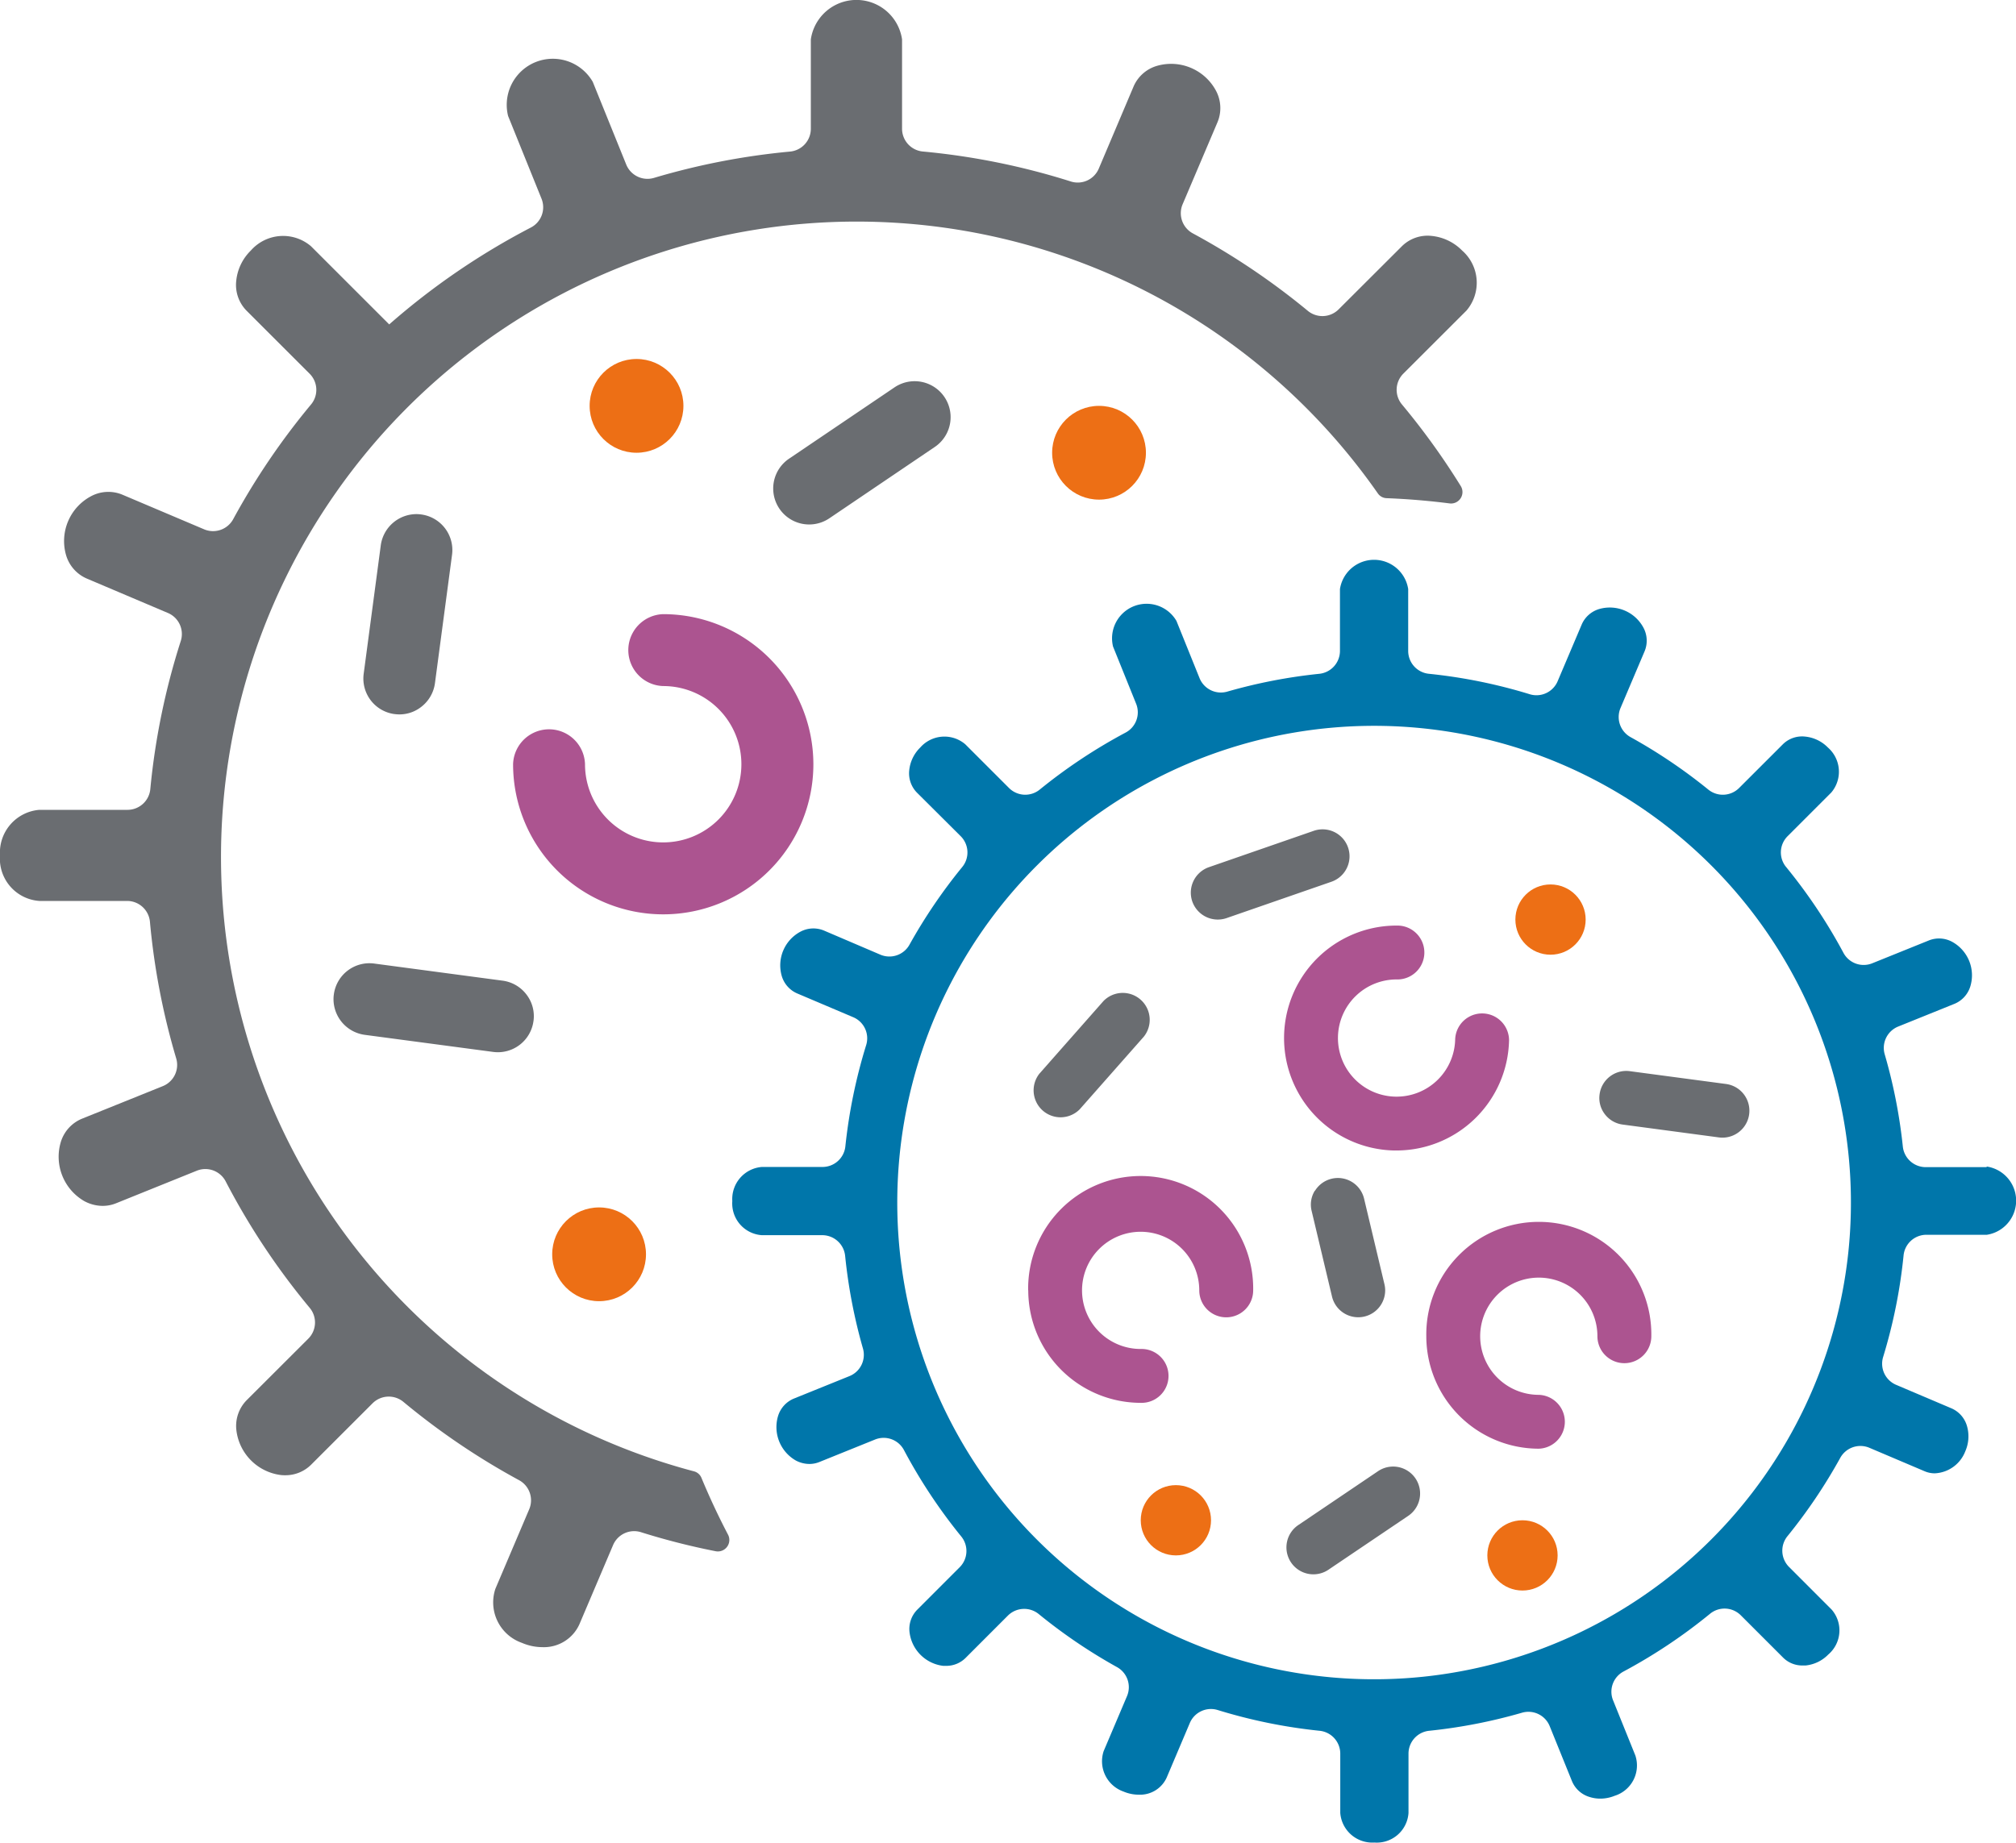 <svg xmlns="http://www.w3.org/2000/svg" width="65" height="59.436" viewBox="0 0 65 59.436">
  <g id="malignancy-icon" transform="translate(-61.188 -643.26)">
    <g id="Group_6246" data-name="Group 6246" transform="translate(84.799 661.307)">
      <path id="Path_6903" data-name="Path 6903" d="M123.27,679.631h-1.963a.743.743,0,0,1-.734-.674,16.977,16.977,0,0,0-.581-2.958.742.742,0,0,1,.427-.9l1.825-.737a.89.89,0,0,0,.509-.569,1.232,1.232,0,0,0-.574-1.421.886.886,0,0,0-.761-.054l-1.833.74a.739.739,0,0,1-.93-.347,17.216,17.216,0,0,0-1.838-2.752.739.739,0,0,1,.041-1l1.408-1.408a1.036,1.036,0,0,0-.107-1.452,1.188,1.188,0,0,0-.731-.353.881.881,0,0,0-.721.247l-1.413,1.412a.743.743,0,0,1-1,.043,17.137,17.137,0,0,0-2.491-1.681.742.742,0,0,1-.333-.939l.78-1.838a.887.887,0,0,0-.042-.762,1.23,1.23,0,0,0-1.41-.6.888.888,0,0,0-.576.5l-.78,1.838a.741.741,0,0,1-.906.411,16.9,16.9,0,0,0-3.236-.656.741.741,0,0,1-.674-.733v-2a1.113,1.113,0,0,0-2.2,0v2a.743.743,0,0,1-.677.734,17.059,17.059,0,0,0-2.948.571.742.742,0,0,1-.9-.427l-.747-1.851a1.114,1.114,0,0,0-2.044.827l.746,1.849a.739.739,0,0,1-.35.93,17.288,17.288,0,0,0-2.753,1.828.74.74,0,0,1-.994-.042l-1.413-1.413a1.037,1.037,0,0,0-1.454.106,1.193,1.193,0,0,0-.353.731.889.889,0,0,0,.248.722L90.2,668.96a.741.741,0,0,1,.041,1,17.161,17.161,0,0,0-1.69,2.489.741.741,0,0,1-.938.332L85.787,672a.889.889,0,0,0-.763.041,1.232,1.232,0,0,0-.6,1.41.885.885,0,0,0,.5.577l1.812.769a.739.739,0,0,1,.411.908,17.1,17.1,0,0,0-.667,3.247.741.741,0,0,1-.732.673H83.787a1.037,1.037,0,0,0-.953,1.1,1.025,1.025,0,0,0,.953,1.1h1.952a.742.742,0,0,1,.734.678,17.131,17.131,0,0,0,.57,2.965.741.741,0,0,1-.427.9l-1.8.728a.89.89,0,0,0-.509.568,1.241,1.241,0,0,0,.572,1.426.938.938,0,0,0,.44.113.855.855,0,0,0,.323-.063l1.8-.727a.74.74,0,0,1,.931.351,17.2,17.2,0,0,0,1.838,2.772.74.74,0,0,1-.042.994l-1.373,1.374a.887.887,0,0,0-.248.722,1.242,1.242,0,0,0,1.085,1.088q.047,0,.091,0a.878.878,0,0,0,.631-.255l1.367-1.368a.744.744,0,0,1,1-.041,17.211,17.211,0,0,0,2.507,1.7.74.74,0,0,1,.332.938l-.753,1.774a1.036,1.036,0,0,0,.642,1.307,1.261,1.261,0,0,0,.493.1.941.941,0,0,0,.895-.549l.749-1.767a.74.74,0,0,1,.908-.411,17.045,17.045,0,0,0,3.265.665.741.741,0,0,1,.676.733v1.919a1.036,1.036,0,0,0,1.1.953,1.025,1.025,0,0,0,1.1-.953v-1.918a.741.741,0,0,1,.676-.734,17.057,17.057,0,0,0,2.975-.579.74.74,0,0,1,.9.427l.72,1.778a.886.886,0,0,0,.568.51,1.125,1.125,0,0,0,.345.053,1.235,1.235,0,0,0,.465-.092,1.025,1.025,0,0,0,.665-1.3l-.72-1.783a.739.739,0,0,1,.349-.93,17.248,17.248,0,0,0,2.77-1.849.739.739,0,0,1,1,.041l1.368,1.368a.872.872,0,0,0,.628.251c.031,0,.063,0,.094,0a1.188,1.188,0,0,0,.731-.353,1.022,1.022,0,0,0,.106-1.453l-1.372-1.373a.742.742,0,0,1-.042-1,17.211,17.211,0,0,0,1.69-2.508.742.742,0,0,1,.94-.335l1.787.759a.828.828,0,0,0,.328.066,1.107,1.107,0,0,0,.98-.708,1.2,1.2,0,0,0,.057-.812.888.888,0,0,0-.5-.575l-1.791-.761a.74.74,0,0,1-.411-.905,16.988,16.988,0,0,0,.655-3.255.74.74,0,0,1,.733-.677h1.954a1.113,1.113,0,0,0,0-2.2ZM105.1,696.066a15.374,15.374,0,1,1,13.72-13.719A15.39,15.39,0,0,1,105.1,696.066Z" transform="translate(-82.834 -660.038)" fill="#0076aa"/>
      <g id="Group_6245" data-name="Group 6245" transform="translate(9.542 8.698)">
        <g id="Group_6244" data-name="Group 6244">
          <path id="Path_6904" data-name="Path 6904" d="M91.676,682.143A3.631,3.631,0,0,0,95.3,685.77a.869.869,0,1,0,0-1.737,1.89,1.89,0,1,1,1.89-1.89.869.869,0,0,0,1.738,0,3.628,3.628,0,1,0-7.255,0Z" transform="translate(-91.676 -667.274)" fill="#ac5490"/>
          <path id="Path_6905" data-name="Path 6905" d="M103.569,683.513a3.631,3.631,0,0,0,3.627,3.627.869.869,0,0,0,0-1.737,1.89,1.89,0,1,1,1.89-1.89.869.869,0,0,0,1.738,0,3.628,3.628,0,1,0-7.255,0Z" transform="translate(-90.735 -667.165)" fill="#ac5490"/>
          <path id="Path_6906" data-name="Path 6906" d="M108.747,676.073a.853.853,0,0,0,.17.642.862.862,0,0,0,.576.334l3.1.414a.869.869,0,0,0,.23-1.723l-3.1-.413a.868.868,0,0,0-.976.746Z" transform="translate(-90.326 -667.527)" fill="#6a6d71"/>
          <path id="Path_6907" data-name="Path 6907" d="M99.791,689.015a.869.869,0,1,0,.972,1.44l2.552-1.723a.869.869,0,0,0-.973-1.441Z" transform="translate(-91.064 -666.591)" fill="#6a6d71"/>
          <path id="Path_6908" data-name="Path 6908" d="M100.246,678.931a.852.852,0,0,0-.1.654l.656,2.759a.869.869,0,0,0,1.714-.2.845.845,0,0,0-.024-.2l-.656-2.758a.868.868,0,0,0-1.585-.252Z" transform="translate(-91.008 -667.274)" fill="#6a6d71"/>
          <path id="Path_6909" data-name="Path 6909" d="M95.393,674.4h0a.869.869,0,0,0-1.3-1.15l-2.069,2.346a.869.869,0,0,0,1.3,1.149Z" transform="translate(-91.666 -667.714)" fill="#6a6d71"/>
          <path id="Path_6910" data-name="Path 6910" d="M96.581,670.425a.871.871,0,0,0,1.106.536l3.38-1.172a.869.869,0,1,0-.571-1.642l-3.379,1.172a.871.871,0,0,0-.536,1.106Z" transform="translate(-91.292 -668.098)" fill="#6a6d71"/>
          <path id="Path_6911" data-name="Path 6911" d="M102.878,678.228a3.632,3.632,0,0,0,3.695-3.559.869.869,0,0,0-1.737-.032,1.89,1.89,0,1,1-1.854-1.924.869.869,0,0,0,.032-1.737,3.627,3.627,0,1,0-.136,7.253Z" transform="translate(-91.071 -667.871)" fill="#ac5490"/>
        </g>
        <circle id="Ellipse_3311" data-name="Ellipse 3311" cx="1.133" cy="1.133" r="1.133" transform="translate(3.627 21.15)" fill="#ed6f15"/>
        <circle id="Ellipse_3312" data-name="Ellipse 3312" cx="1.133" cy="1.133" r="1.133" transform="translate(14.802 22.283)" fill="#ed6f15"/>
        <circle id="Ellipse_3313" data-name="Ellipse 3313" cx="1.133" cy="1.133" r="1.133" transform="translate(15.706 1.778)" fill="#ed6f15"/>
      </g>
    </g>
    <g id="Group_6249" data-name="Group 6249" transform="translate(61.188 643.26)">
      <g id="Group_6247" data-name="Group 6247">
        <path id="Path_6912" data-name="Path 6912" d="M83.56,690.709a20.493,20.493,0,1,1,22.054-31.535.357.357,0,0,0,.279.152q1.025.04,2.026.168a.369.369,0,0,0,.37-.554,23.106,23.106,0,0,0-1.894-2.63.739.739,0,0,1,.039-1l2.036-2.034a1.381,1.381,0,0,0-.141-1.937,1.6,1.6,0,0,0-.976-.47,1.178,1.178,0,0,0-.963.33l-2.043,2.039a.739.739,0,0,1-1,.04,23.028,23.028,0,0,0-3.693-2.488.74.74,0,0,1-.337-.94l1.128-2.654a1.185,1.185,0,0,0-.055-1.017,1.641,1.641,0,0,0-1.882-.8,1.181,1.181,0,0,0-.769.665L96.614,648.7a.737.737,0,0,1-.909.41,22.755,22.755,0,0,0-4.755-.963.739.739,0,0,1-.678-.732V644.53a1.486,1.486,0,0,0-2.941,0v2.886a.739.739,0,0,1-.679.733,22.787,22.787,0,0,0-4.372.846.739.739,0,0,1-.9-.426L80.3,645.9A1.486,1.486,0,0,0,77.57,647l1.079,2.671a.737.737,0,0,1-.353.931,23.029,23.029,0,0,0-4.559,3.12L71.214,651.2a1.384,1.384,0,0,0-1.939.14,1.588,1.588,0,0,0-.47.974,1.184,1.184,0,0,0,.33.963l2.036,2.035a.737.737,0,0,1,.039,1,22.876,22.876,0,0,0-2.5,3.685.739.739,0,0,1-.939.334l-2.64-1.119a1.182,1.182,0,0,0-1.017.056,1.637,1.637,0,0,0-.8,1.88,1.185,1.185,0,0,0,.667.768l2.623,1.113a.738.738,0,0,1,.41.911,22.656,22.656,0,0,0-.979,4.761.739.739,0,0,1-.733.676H62.458a1.383,1.383,0,0,0-1.27,1.469,1.366,1.366,0,0,0,1.27,1.469h2.831a.74.74,0,0,1,.734.68,22.713,22.713,0,0,0,.844,4.391.738.738,0,0,1-.426.9l-2.615,1.054a1.186,1.186,0,0,0-.68.758,1.653,1.653,0,0,0,.764,1.9,1.256,1.256,0,0,0,.587.151,1.141,1.141,0,0,0,.431-.083l2.607-1.052a.739.739,0,0,1,.933.352,22.877,22.877,0,0,0,2.7,4.065.738.738,0,0,1-.039,1l-1.99,1.987a1.184,1.184,0,0,0-.33.963,1.654,1.654,0,0,0,1.447,1.45,1.125,1.125,0,0,0,.121.005,1.172,1.172,0,0,0,.842-.34l1.983-1.982a.74.74,0,0,1,1-.038,23,23,0,0,0,3.714,2.515.739.739,0,0,1,.336.939l-1.092,2.569a1.383,1.383,0,0,0,.857,1.743,1.68,1.68,0,0,0,.658.138,1.254,1.254,0,0,0,1.192-.733l1.089-2.561a.738.738,0,0,1,.909-.41,22.507,22.507,0,0,0,2.4.611.37.37,0,0,0,.393-.541q-.465-.889-.853-1.824A.359.359,0,0,0,83.56,690.709Z" transform="translate(-61.188 -643.26)" fill="#6a6d71"/>
      </g>
      <g id="Group_6248" data-name="Group 6248" transform="translate(10.755 11.577)">
        <path id="Path_6913" data-name="Path 6913" d="M86.2,666.481a4.846,4.846,0,0,0-4.841-4.84,1.16,1.16,0,0,0,0,2.319,2.521,2.521,0,1,1-2.522,2.521,1.16,1.16,0,0,0-2.319,0,4.841,4.841,0,1,0,9.682,0Z" transform="translate(-70.73 -653.412)" fill="#ac5490"/>
        <path id="Path_6914" data-name="Path 6914" d="M77.6,673.939a1.142,1.142,0,0,0-.227-.856,1.154,1.154,0,0,0-.769-.447l-4.141-.552a1.158,1.158,0,0,0-1.3.995,1.084,1.084,0,0,0-.011.155,1.163,1.163,0,0,0,1.007,1.149l4.141.551a1.158,1.158,0,0,0,1.3-1Z" transform="translate(-71.154 -652.587)" fill="#6a6d71"/>
        <path id="Path_6915" data-name="Path 6915" d="M89.5,656.8a1.159,1.159,0,1,0-1.3-1.921l-3.4,2.3a1.16,1.16,0,1,0,1.3,1.922Z" transform="translate(-70.115 -653.963)" fill="#6a6d71"/>
        <circle id="Ellipse_3314" data-name="Ellipse 3314" cx="1.512" cy="1.512" r="1.512" transform="translate(23.168 1.512)" fill="#ed6f15"/>
        <circle id="Ellipse_3315" data-name="Ellipse 3315" cx="1.512" cy="1.512" r="1.512" transform="translate(8.256)" fill="#ed6f15"/>
        <circle id="Ellipse_3316" data-name="Ellipse 3316" cx="1.512" cy="1.512" r="1.512" transform="translate(7.049 27.362)" fill="#ed6f15"/>
        <path id="Path_6916" data-name="Path 6916" d="M73.049,665.1a1.136,1.136,0,0,0,.856-.227,1.159,1.159,0,0,0,.448-.769l.551-4.141a1.158,1.158,0,0,0-.994-1.3,1.107,1.107,0,0,0-.156-.011,1.163,1.163,0,0,0-1.148,1.007l-.551,4.142a1.156,1.156,0,0,0,.995,1.3Z" transform="translate(-71.084 -653.649)" fill="#6a6d71"/>
      </g>
    </g>
  </g>
</svg>

